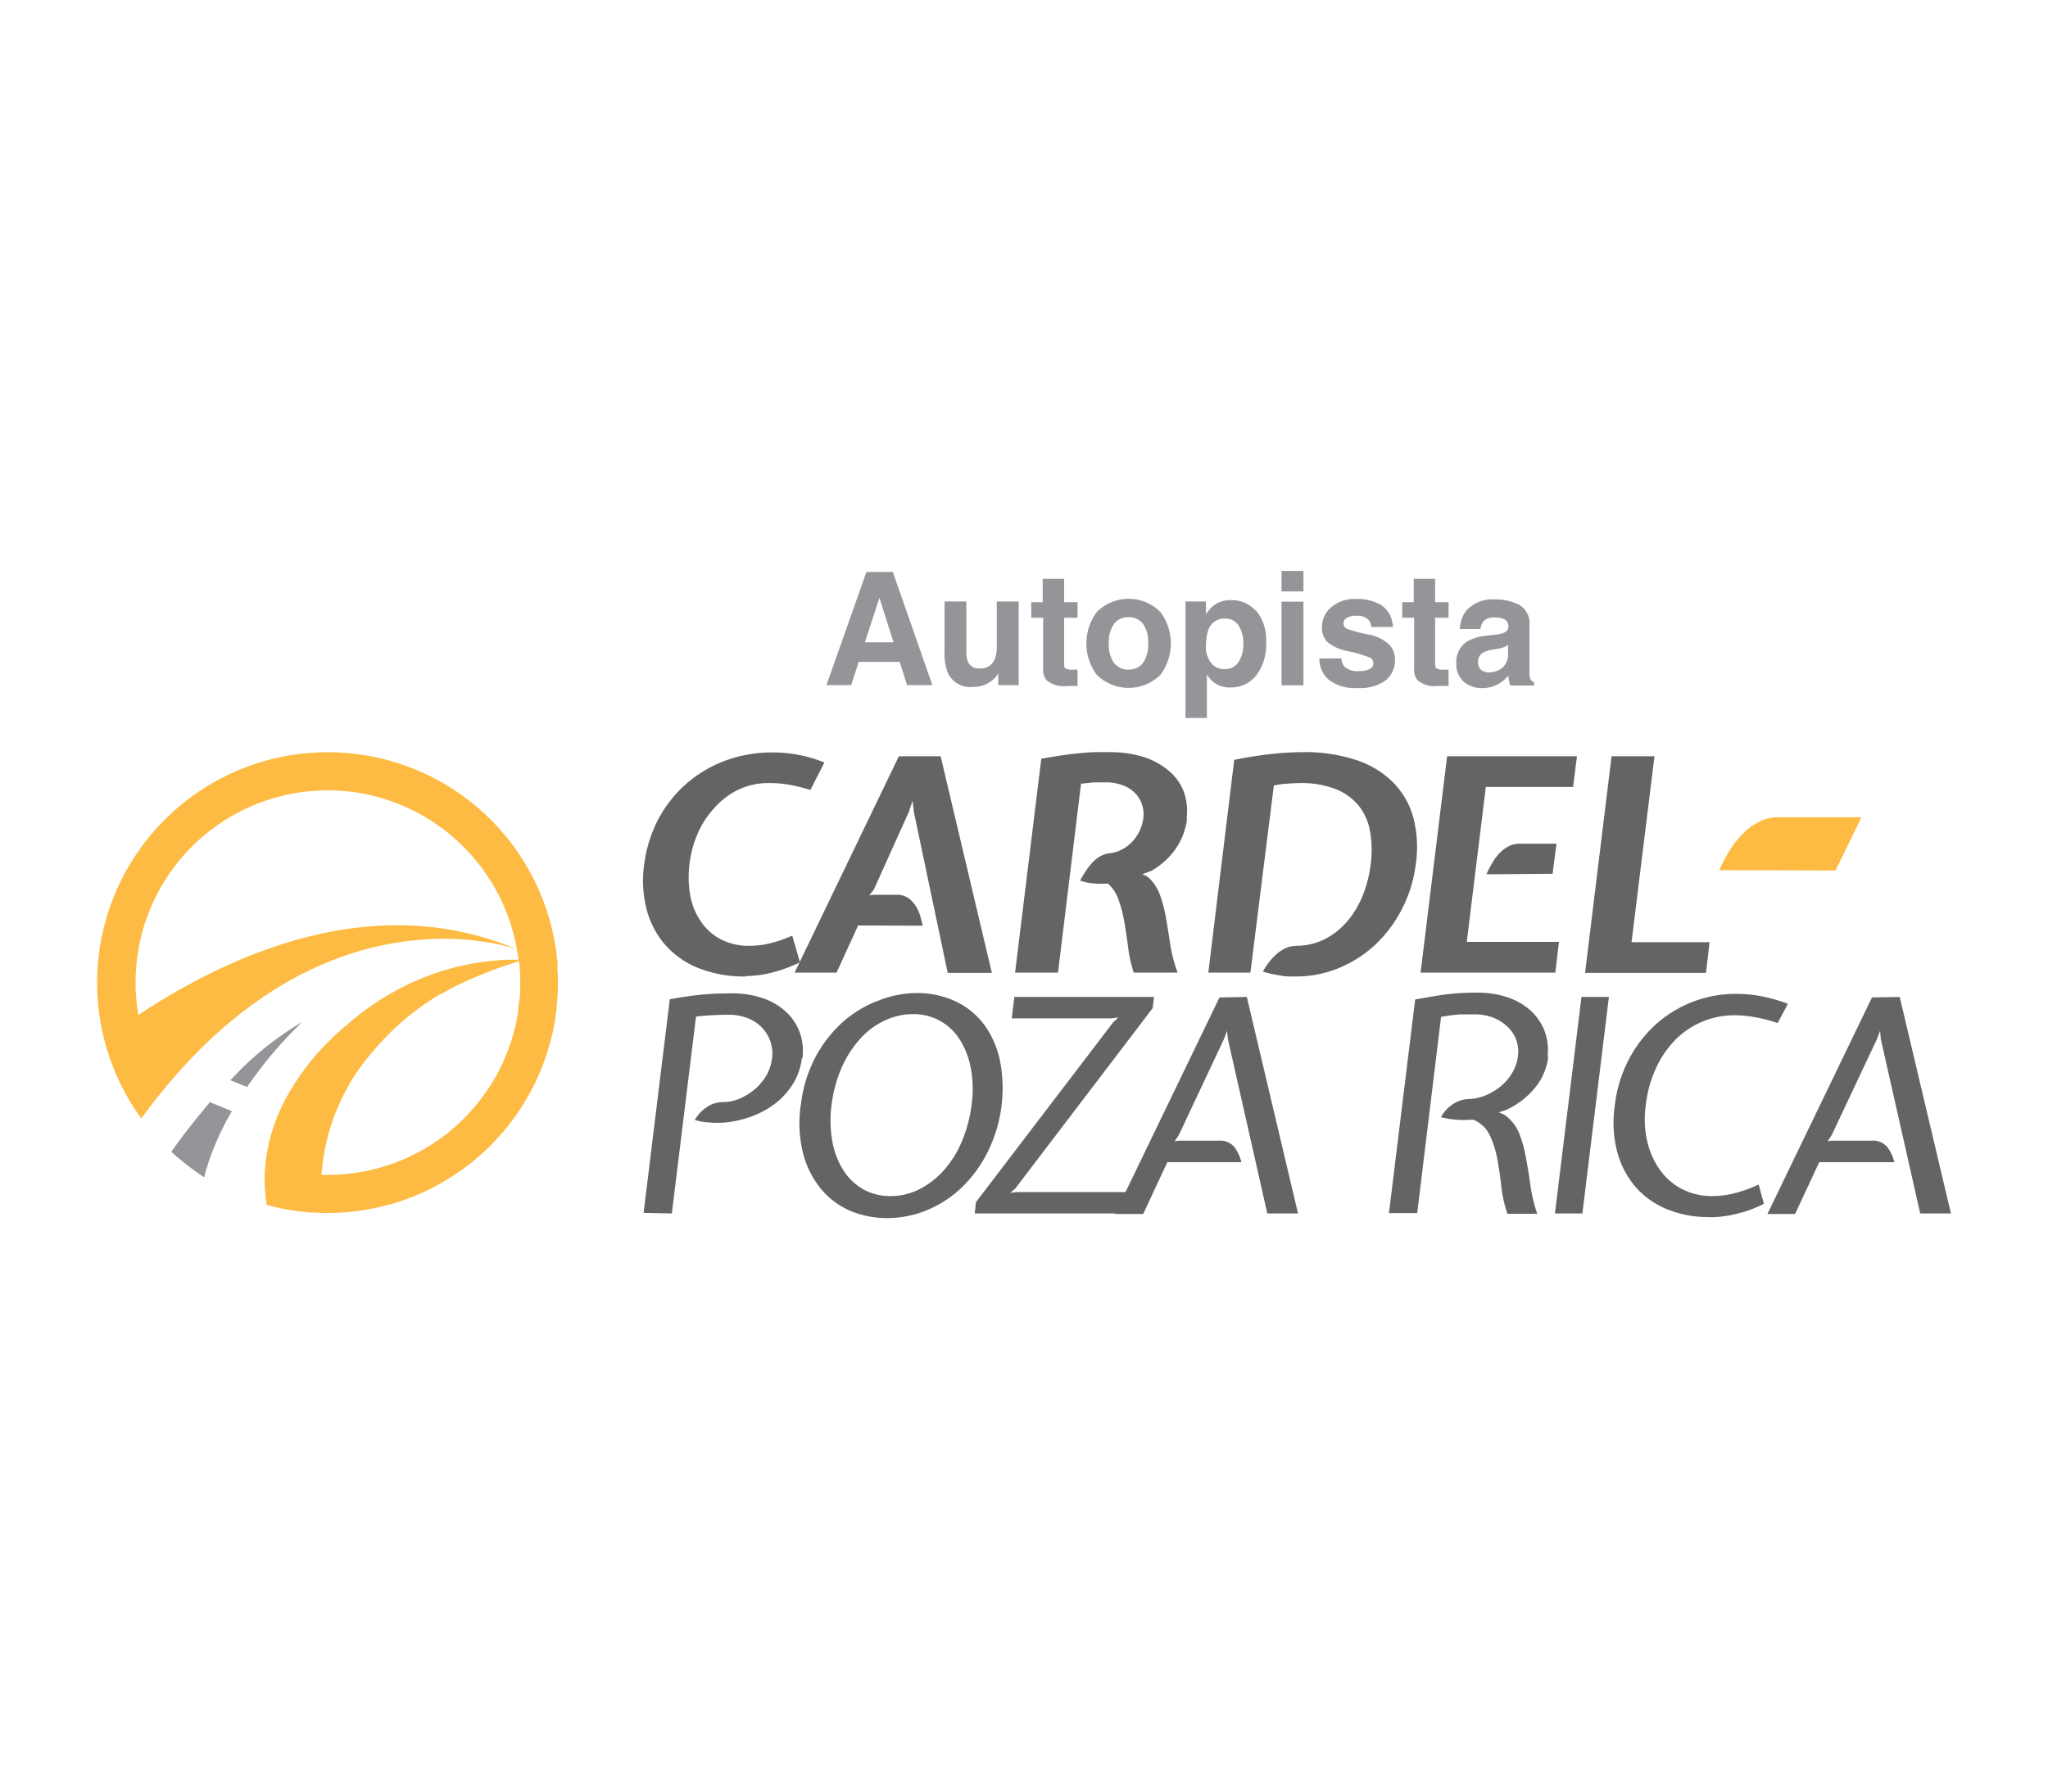<?xml version="1.0" encoding="UTF-8"?> <svg xmlns="http://www.w3.org/2000/svg" xmlns:xlink="http://www.w3.org/1999/xlink" viewBox="0 0 200 175"><defs><style>.cls-1{fill:none;}.cls-2{fill:#fff;}.cls-3{clip-path:url(#clip-path);}.cls-4{clip-path:url(#clip-path-2);}.cls-5{fill:#fdbb43;}.cls-6{fill:#939598;}.cls-7{fill:#636466;}</style><clipPath id="clip-path"><rect class="cls-1" x="9.45" y="55.22" width="181.1" height="64.56"></rect></clipPath><clipPath id="clip-path-2"><rect class="cls-1" x="9.45" y="55.22" width="181.1" height="64.56"></rect></clipPath></defs><g id="Capa_2" data-name="Capa 2"><g id="Capa_1-2" data-name="Capa 1"><rect class="cls-2" width="200" height="175"></rect><g id="logotipo"><g class="cls-3"><g class="cls-4"><path class="cls-5" d="M54.45,94.5c0-.12,0-.24,0-.35a22.52,22.52,0,1,0-40.65,15.1q1.2-1.65,2.4-3.09c16.29-19.57,33.54-13.7,34.31-13.42h0c-13.54-5.74-27.34,0-37,6.4A18.77,18.77,0,0,1,32,77.2a19.93,19.93,0,0,1,2.76.2A18.83,18.83,0,0,1,50.48,92.74h0c.06.34.12.69.16,1-.35,0-.69,0-1,0a25,25,0,0,0-7.22,1.35,26,26,0,0,0-8.6,5.07,24.32,24.32,0,0,0-5.83,7,17.38,17.38,0,0,0-2.13,7.22,15.23,15.23,0,0,0,.19,3.31,19.12,19.12,0,0,0,2.66.56h0c.47.08.95.13,1.42.17s.8,0,1.2.06l.69,0a22.08,22.08,0,0,0,5.82-.78h.07A22.57,22.57,0,0,0,54.26,99.3c0-.26.07-.52.1-.79,0-.05,0-.1,0-.16a21.6,21.6,0,0,0,.07-3.85M50.7,97.6c0,.28-.05.56-.09.85,0,.1,0,.2,0,.3a18.82,18.82,0,0,1-19.21,16,20.67,20.67,0,0,1,3.43-10,29.57,29.57,0,0,1,3.46-4.06,25.7,25.7,0,0,1,3.77-3c.31-.2.62-.4.94-.59l.08,0c.41-.24.84-.47,1.28-.71a42,42,0,0,1,6.33-2.5.09.09,0,0,0,0,0,.09.09,0,0,1,0,0,18.75,18.75,0,0,1,.05,3.75"></path><path class="cls-6" d="M22.48,105.51l1.65.67a40.34,40.34,0,0,1,5.38-6.35,30.18,30.18,0,0,0-7,5.68"></path><path class="cls-6" d="M20.5,107.66c-1,1.19-2.11,2.55-3.22,4.07h0l-.3.43-.14.19h0l-.11.16A27.67,27.67,0,0,0,19.94,115l.11-.46a25.77,25.77,0,0,1,2.6-6Z"></path><path class="cls-6" d="M84.61,55.87h2.58l3.86,11.05H88.58l-.72-2.27h-4l-.74,2.27H80.71Zm-.15,6.87h2.8l-1.38-4.35Z"></path><path class="cls-6" d="M94.37,58.75v4.92a2.53,2.53,0,0,0,.17,1,1.1,1.1,0,0,0,1.12.62,1.48,1.48,0,0,0,1.48-.88,3.41,3.41,0,0,0,.2-1.27V58.75h2.14v8.17h-2V65.76a2.35,2.35,0,0,0-.14.23,1.81,1.81,0,0,1-.29.33,2.86,2.86,0,0,1-1,.61A3.22,3.22,0,0,1,95,67.1a2.41,2.41,0,0,1-2.41-1.31,5,5,0,0,1-.35-2.12V58.75Z"></path><path class="cls-6" d="M100.71,60.34V58.82h1.12V56.54h2.09v2.28h1.31v1.52h-1.31v4.32c0,.34,0,.54.13.63a1.4,1.4,0,0,0,.77.12h.41V67l-1,0a2.6,2.6,0,0,1-2-.53,1.55,1.55,0,0,1-.36-1.13v-5Z"></path><path class="cls-6" d="M113.32,65.92a4.43,4.43,0,0,1-6.21,0,5.13,5.13,0,0,1,0-6.14,4.38,4.38,0,0,1,6.21,0,5.13,5.13,0,0,1,0,6.14m-1.69-1.18a3.16,3.16,0,0,0,.5-1.9,3.13,3.13,0,0,0-.5-1.89,1.68,1.68,0,0,0-1.42-.66,1.7,1.7,0,0,0-1.43.66,3.13,3.13,0,0,0-.5,1.89,3.16,3.16,0,0,0,.5,1.9,1.7,1.7,0,0,0,1.43.66,1.68,1.68,0,0,0,1.42-.66"></path><path class="cls-6" d="M122.64,59.62a4.4,4.4,0,0,1,1,3.11,4.91,4.91,0,0,1-1,3.29,3.12,3.12,0,0,1-2.48,1.13,2.53,2.53,0,0,1-1.61-.49,3,3,0,0,1-.69-.78v4.25h-2.09V58.75h2V60a3.87,3.87,0,0,1,.73-.84,2.73,2.73,0,0,1,1.69-.54,3.18,3.18,0,0,1,2.41,1M121,61.16a1.51,1.51,0,0,0-1.4-.73A1.59,1.59,0,0,0,118,61.54a4.16,4.16,0,0,0-.22,1.48,2.37,2.37,0,0,0,.75,2,1.68,1.68,0,0,0,1.06.34,1.53,1.53,0,0,0,1.36-.69,3.24,3.24,0,0,0,.47-1.84,3.2,3.2,0,0,0-.43-1.67"></path><path class="cls-6" d="M127.29,57.77h-2.14v-2h2.14Zm-2.14,1h2.14v8.17h-2.14Z"></path><path class="cls-6" d="M131,64.31a1.39,1.39,0,0,0,.29.81,2,2,0,0,0,1.45.43,2.31,2.31,0,0,0,1-.19.61.61,0,0,0,.37-.56.61.61,0,0,0-.3-.55,11.75,11.75,0,0,0-2.21-.65,4.52,4.52,0,0,1-1.94-.86,1.9,1.9,0,0,1-.56-1.47,2.54,2.54,0,0,1,.88-1.94,3.53,3.53,0,0,1,2.48-.82,4.46,4.46,0,0,1,2.46.62,2.62,2.62,0,0,1,1.1,2.11h-2.11a1.32,1.32,0,0,0-.23-.66,1.45,1.45,0,0,0-1.19-.43,1.69,1.69,0,0,0-1,.22.62.62,0,0,0-.29.51.57.57,0,0,0,.31.53,14.42,14.42,0,0,0,2.21.59,4,4,0,0,1,1.89.91,2.08,2.08,0,0,1,.62,1.53,2.53,2.53,0,0,1-.89,2,4.2,4.2,0,0,1-2.77.76,4.12,4.12,0,0,1-2.81-.81,2.64,2.64,0,0,1-.91-2.07Z"></path><path class="cls-6" d="M136.94,60.34V58.82h1.12V56.54h2.09v2.28h1.31v1.52h-1.31v4.32c0,.34,0,.54.13.63a1.4,1.4,0,0,0,.77.12h.41V67l-1,0a2.6,2.6,0,0,1-2-.53,1.55,1.55,0,0,1-.36-1.13v-5Z"></path><path class="cls-6" d="M146,62a3.09,3.09,0,0,0,.85-.19.64.64,0,0,0,.45-.61.73.73,0,0,0-.35-.69,2.13,2.13,0,0,0-1-.19,1.34,1.34,0,0,0-1.08.37,1.6,1.6,0,0,0-.3.75h-2a3.14,3.14,0,0,1,.59-1.76A3.45,3.45,0,0,1,146,58.55a5.13,5.13,0,0,1,2.36.53,2.06,2.06,0,0,1,1,2v3.75c0,.26,0,.58,0,1a1.24,1.24,0,0,0,.13.57.7.7,0,0,0,.31.24v.32h-2.3a2.39,2.39,0,0,1-.13-.47,3.28,3.28,0,0,1-.06-.49,4.48,4.48,0,0,1-1,.82,3.1,3.1,0,0,1-1.55.39,2.65,2.65,0,0,1-1.82-.63,2.26,2.26,0,0,1-.72-1.8,2.33,2.33,0,0,1,1.15-2.18,5.2,5.2,0,0,1,1.87-.52Zm1.29,1a1.77,1.77,0,0,1-.41.21,3.87,3.87,0,0,1-.56.15l-.48.09a3,3,0,0,0-1,.29,1,1,0,0,0-.5.91,1,1,0,0,0,.3.79,1.17,1.17,0,0,0,.74.24,2.2,2.2,0,0,0,1.28-.4,1.72,1.72,0,0,0,.6-1.48Z"></path><path class="cls-5" d="M167.89,85a17.46,17.46,0,0,1,.91-1.75,9.63,9.63,0,0,1,1.28-1.69,6.16,6.16,0,0,1,1.63-1.25,4,4,0,0,1,2-.48l8.08,0-2.54,5.2Z"></path><path class="cls-7" d="M72.83,95.38a12,12,0,0,1-4.7-.85,8.51,8.51,0,0,1-3.25-2.33,8.72,8.72,0,0,1-1.76-3.47,11.33,11.33,0,0,1-.21-4.3,13,13,0,0,1,1.3-4.26,12.22,12.22,0,0,1,2.65-3.47,12.38,12.38,0,0,1,3.83-2.35,13.14,13.14,0,0,1,4.81-.85,12.8,12.8,0,0,1,2.46.23,13.8,13.8,0,0,1,2.55.75l-1.37,2.68A18.7,18.7,0,0,0,77,76.64a10.94,10.94,0,0,0-1.88-.15,6.81,6.81,0,0,0-3.11.69A7.56,7.56,0,0,0,69.69,79,8.67,8.67,0,0,0,68.1,81.5a10.49,10.49,0,0,0-.77,2.93,10.3,10.3,0,0,0,.06,2.94,6.44,6.44,0,0,0,1,2.55,5.33,5.33,0,0,0,1.92,1.79,5.85,5.85,0,0,0,2.93.67,8.24,8.24,0,0,0,2-.25,12.62,12.62,0,0,0,2.13-.74L78.12,94a14.64,14.64,0,0,1-2.73,1,10.74,10.74,0,0,1-2.56.34"></path><path class="cls-7" d="M83.8,90.4,81.7,95H77.6L87.78,73.87h4.08l5,21.16H92.55L89.24,79.29l-.12-1.08-.38,1.13-3.4,7.54-.44.58.47-.06h2.21a1.92,1.92,0,0,1,1.07.29,2.67,2.67,0,0,1,.73.73,3.86,3.86,0,0,1,.47,1,9.93,9.93,0,0,1,.26,1Z"></path><path class="cls-7" d="M115.92,80a6.56,6.56,0,0,1-1.17,3,7.25,7.25,0,0,1-2.33,2.07l-.87.32.31.14a2,2,0,0,1,.3.18,4.42,4.42,0,0,1,1.15,1.79,13.82,13.82,0,0,1,.57,2.24c.14.8.27,1.65.41,2.56A14.43,14.43,0,0,0,115,95h-4.28a12.36,12.36,0,0,1-.54-2.38c-.11-.84-.23-1.66-.36-2.45a13.45,13.45,0,0,0-.56-2.21,3.77,3.77,0,0,0-1.07-1.66,8,8,0,0,1-1.3,0,5.77,5.77,0,0,1-1.41-.28,8.87,8.87,0,0,1,.5-.85,5.91,5.91,0,0,1,.64-.85,3.22,3.22,0,0,1,.78-.65,2.24,2.24,0,0,1,.93-.32,3.22,3.22,0,0,0,1.17-.34,3.85,3.85,0,0,0,1-.72,4.21,4.21,0,0,0,.76-1.07,4.09,4.09,0,0,0,.39-1.3,2.93,2.93,0,0,0-.15-1.4,2.82,2.82,0,0,0-.71-1.11,3.3,3.3,0,0,0-1.19-.72,4.41,4.41,0,0,0-1.56-.27l-.68,0-.54,0-.55.06-.7.07L103.32,95H99.13l2.56-20.89c.79-.14,1.49-.25,2.09-.34s1.16-.15,1.66-.2,1-.09,1.46-.1,1,0,1.48,0a11,11,0,0,1,3.17.43A7.32,7.32,0,0,1,114,75.17a5.08,5.08,0,0,1,1.54,2,5.47,5.47,0,0,1,.34,2.75"></path><path class="cls-7" d="M126.48,92.38a6.18,6.18,0,0,0,3-.7,7.39,7.39,0,0,0,2.21-1.83,9.36,9.36,0,0,0,1.46-2.56,12.38,12.38,0,0,0,.71-2.88,10.73,10.73,0,0,0-.06-3.17,5.55,5.55,0,0,0-1.09-2.51,5.49,5.49,0,0,0-2.25-1.64,9.15,9.15,0,0,0-3.52-.6q-.58,0-1.23.06c-.42,0-.86.1-1.31.17L122.11,95H118l2.53-20.78c1.34-.27,2.58-.46,3.71-.58a28.61,28.61,0,0,1,3-.17,15.82,15.82,0,0,1,5.11.74A9,9,0,0,1,136,76.38a7.75,7.75,0,0,1,2,3.41,11.41,11.41,0,0,1,.26,4.62,13,13,0,0,1-1.31,4.3,12.68,12.68,0,0,1-2.57,3.49,11.66,11.66,0,0,1-3.57,2.33,10.77,10.77,0,0,1-4.21.85l-.75,0a6.3,6.3,0,0,1-.71-.07l-.81-.15c-.29-.06-.64-.14-1-.26a6.74,6.74,0,0,1,.52-.81,5.7,5.7,0,0,1,.73-.82,3.7,3.7,0,0,1,.9-.62,2.39,2.39,0,0,1,1.11-.25"></path><path class="cls-7" d="M141.32,73.87H154l-.38,3H145.1L143.24,92h9l-.35,3H138.73Zm3.84,11.53a7.82,7.82,0,0,1,.51-1,5.19,5.19,0,0,1,.71-1,3.53,3.53,0,0,1,.92-.72,2.38,2.38,0,0,1,1.15-.27H152l-.38,2.94Z"></path><polygon class="cls-7" points="157.38 73.87 161.57 73.87 159.33 92.03 166.95 92.03 166.6 95.03 154.79 95.03 157.38 73.87"></polygon><path class="cls-7" d="M78.3,103.4a6,6,0,0,1-.88,2.5,7.19,7.19,0,0,1-1.74,1.91,8.78,8.78,0,0,1-2.34,1.26,10.21,10.21,0,0,1-2.61.58,8.65,8.65,0,0,1-1.36,0,5.64,5.64,0,0,1-1.52-.26A3.75,3.75,0,0,1,69,108.16a2.76,2.76,0,0,1,1.65-.51,4.17,4.17,0,0,0,1.54-.32,5.89,5.89,0,0,0,1.47-.89,5.3,5.3,0,0,0,1.15-1.34,4.29,4.29,0,0,0,.58-1.7,3.67,3.67,0,0,0-.16-1.69,3.81,3.81,0,0,0-.85-1.37,4,4,0,0,0-1.39-.9,5.08,5.08,0,0,0-1.82-.32,28.07,28.07,0,0,0-3.2.18l-2.36,19.23-2.76-.06,2.56-20.86c1.12-.21,2.14-.36,3.05-.45s1.9-.13,3-.13a9.1,9.1,0,0,1,3.11.5,6.25,6.25,0,0,1,2.26,1.37,5.11,5.11,0,0,1,1.29,2,5.36,5.36,0,0,1,.24,2.47"></path><path class="cls-7" d="M78.2,108a13.35,13.35,0,0,1,1.49-4.85,12.59,12.59,0,0,1,2.74-3.43,11,11,0,0,1,3.4-2A10.15,10.15,0,0,1,89.37,97a8.89,8.89,0,0,1,4.07.87,7.46,7.46,0,0,1,2.78,2.37,9.09,9.09,0,0,1,1.46,3.5,14.06,14.06,0,0,1-1.23,8.79A12.65,12.65,0,0,1,93.91,116a11,11,0,0,1-3.39,2.21,10.15,10.15,0,0,1-3.86.77,9.06,9.06,0,0,1-3.74-.76A7.61,7.61,0,0,1,80.07,116a9,9,0,0,1-1.67-3.45,12.24,12.24,0,0,1-.2-4.62m3,0a11.93,11.93,0,0,0,.09,3.61,7.81,7.81,0,0,0,1.09,2.8,5.59,5.59,0,0,0,1.94,1.84,5.36,5.36,0,0,0,2.65.65,6.13,6.13,0,0,0,2.88-.7,8.08,8.08,0,0,0,2.38-1.89,9.92,9.92,0,0,0,1.73-2.82,13.28,13.28,0,0,0,.92-3.49,11.16,11.16,0,0,0-.09-3.68,7.93,7.93,0,0,0-1.13-2.81,5.29,5.29,0,0,0-4.51-2.38,6.38,6.38,0,0,0-2.72.61,7.4,7.4,0,0,0-2.4,1.77,10.24,10.24,0,0,0-1.82,2.81,12.83,12.83,0,0,0-1,3.68"></path><polygon class="cls-7" points="99.06 97.38 112.7 97.38 112.56 98.48 99.15 116.09 98.65 116.52 99.29 116.44 110.64 116.44 110.41 118.53 95.19 118.53 95.31 117.42 108.69 99.88 109.21 99.39 108.52 99.47 98.8 99.47 99.06 97.38"></polygon><path class="cls-7" d="M121.76,97.38l5,21.15h-3l-3.84-17-.09-.84-.32.84-4.39,9.34-.41.61.38-.06h3.93a1.8,1.8,0,0,1,1.53.63,4,4,0,0,1,.68,1.47H114l-2.36,5.06h-2.76l10.21-21.15Z"></path><path class="cls-7" d="M185.52,97.38l5,21.15h-3l-3.84-17-.08-.84-.32.84-4.4,9.34-.4.61.37-.06h3.93a1.8,1.8,0,0,1,1.53.63,3.82,3.82,0,0,1,.68,1.47h-7.33l-2.36,5.06H172.6l10.21-21.15Z"></path><path class="cls-7" d="M151.19,103.28a5.85,5.85,0,0,1-1.36,3.06,7.92,7.92,0,0,1-2.75,2.08l-.72.23.55.23a4.21,4.21,0,0,1,1.43,1.78A12.07,12.07,0,0,1,149,113c.16.84.31,1.73.44,2.67a15.25,15.25,0,0,0,.68,2.89h-2.91a12.49,12.49,0,0,1-.6-2.68c-.1-.95-.24-1.86-.4-2.73a9.11,9.11,0,0,0-.76-2.33,3,3,0,0,0-1.58-1.45,1,1,0,0,1-.27,0,8.7,8.7,0,0,1-1.36,0,7.76,7.76,0,0,1-1.52-.25,3.49,3.49,0,0,1,1.14-1.25,3,3,0,0,1,1.66-.52,4.68,4.68,0,0,0,1.54-.35,5.91,5.91,0,0,0,1.45-.86,4.92,4.92,0,0,0,1.14-1.3,4.12,4.12,0,0,0,.58-1.65,3.35,3.35,0,0,0-.16-1.62,3.48,3.48,0,0,0-.86-1.29,4.33,4.33,0,0,0-1.4-.88,4.93,4.93,0,0,0-1.8-.32h-.76l-.72,0-.8.09-1,.15-2.33,19.17h-2.76l2.56-20.86c1.13-.21,2.14-.38,3-.5a25,25,0,0,1,3-.17,9.16,9.16,0,0,1,3.12.49,6.25,6.25,0,0,1,2.25,1.35,5.36,5.36,0,0,1,1.3,2,5.26,5.26,0,0,1,.26,2.38Z"></path><polygon class="cls-7" points="154.53 118.53 151.85 118.53 154.44 97.38 157.12 97.38 154.53 118.53"></polygon><path class="cls-7" d="M166.89,118.88a10.48,10.48,0,0,1-4.08-.76,8.15,8.15,0,0,1-3.07-2.16,8.75,8.75,0,0,1-1.8-3.42,11.35,11.35,0,0,1-.25-4.53,13,13,0,0,1,1.34-4.46,12.35,12.35,0,0,1,2.65-3.47,11.67,11.67,0,0,1,7.88-3,13.29,13.29,0,0,1,2.49.24,15.83,15.83,0,0,1,2.55.73l-1,1.88a14.78,14.78,0,0,0-2.26-.58,11.92,11.92,0,0,0-2-.18,8.1,8.1,0,0,0-5.54,2.21,9.6,9.6,0,0,0-2,2.78,11.81,11.81,0,0,0-1.09,3.89,9.6,9.6,0,0,0,.19,3.59,7.78,7.78,0,0,0,1.31,2.78,6,6,0,0,0,2.18,1.79,6.32,6.32,0,0,0,2.81.62,8.9,8.9,0,0,0,2.12-.26,12.34,12.34,0,0,0,2.42-.87l.52,1.89a12.19,12.19,0,0,1-2.78,1,10.94,10.94,0,0,1-2.54.31"></path></g></g></g></g></g></svg> 